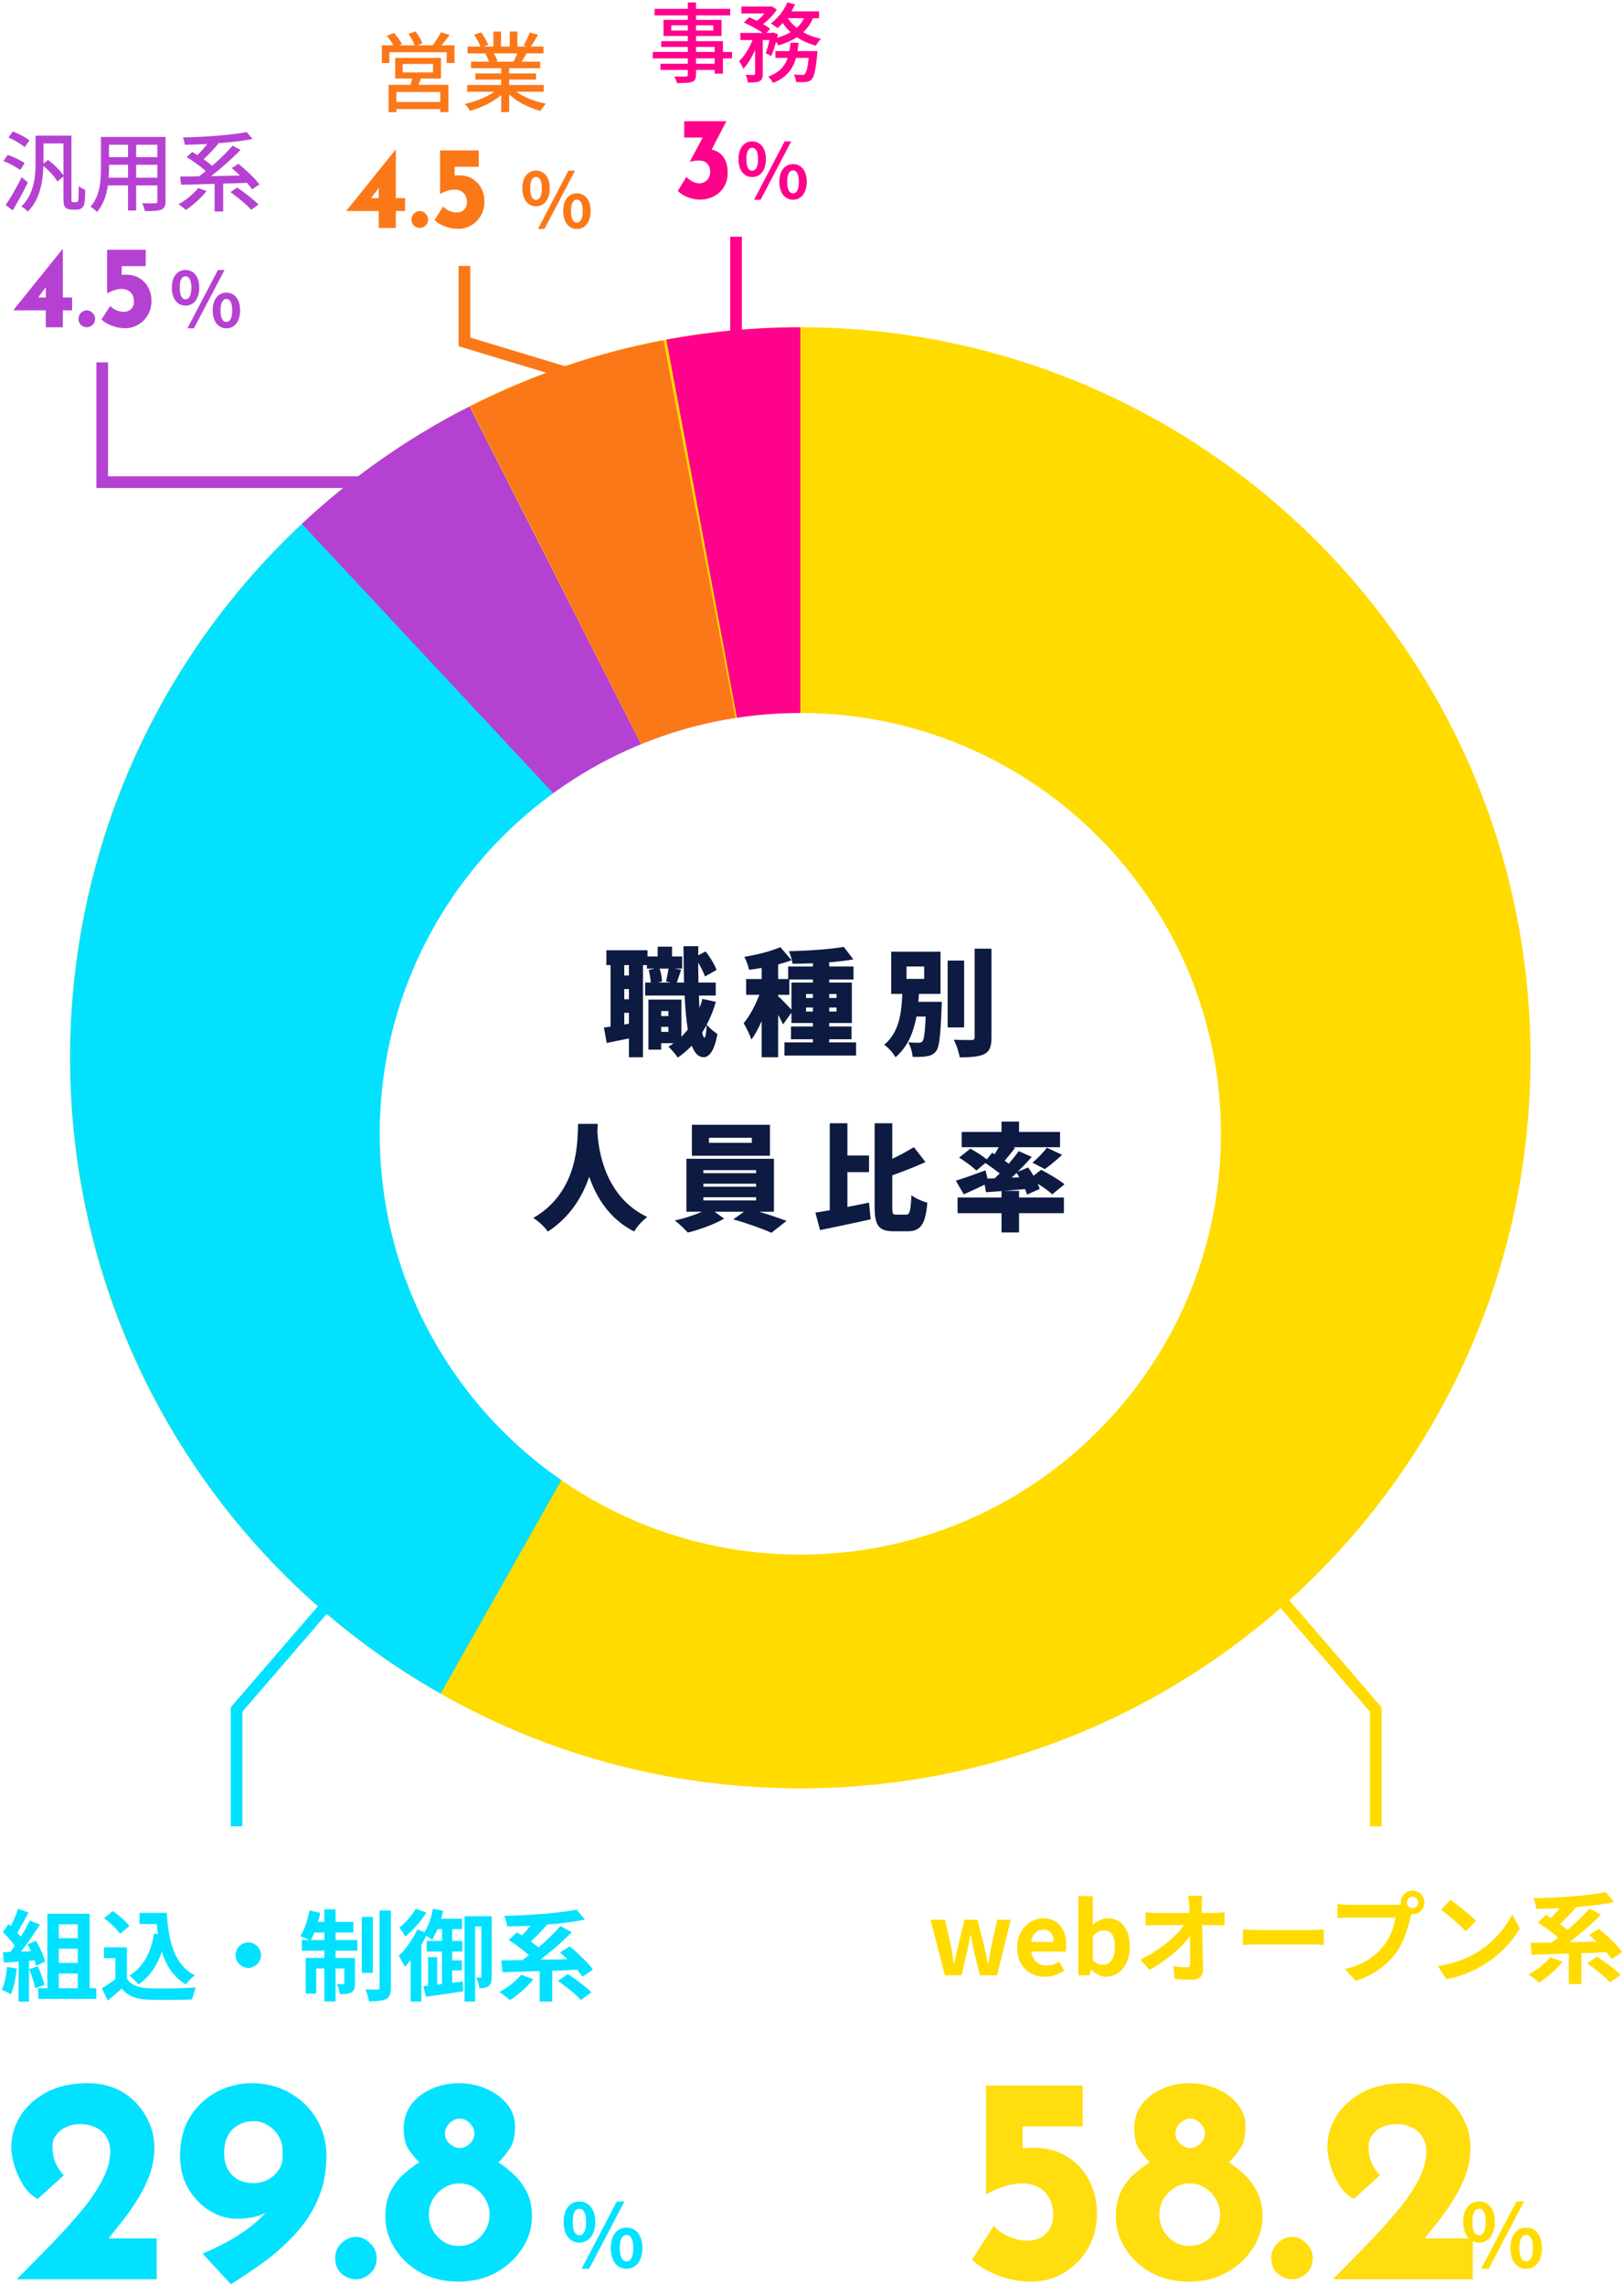 <svg width="278" height="391" viewBox="0 0 278 391" fill="none" xmlns="http://www.w3.org/2000/svg">
<path d="M262 181C262 250.036 206.036 306 137 306C67.964 306 12 250.036 12 181C12 111.964 67.964 56 137 56C206.036 56 262 111.964 262 181Z" fill="#FFDB00"/>
<path d="M51.879 89.461C37.49 102.841 26.459 119.424 19.678 137.865C12.898 156.306 10.561 176.086 12.855 195.599C15.15 215.113 22.013 233.81 32.886 250.175C43.759 266.54 58.337 280.112 75.437 289.789L137 181L51.879 89.461Z" fill="#03E1FF"/>
<path d="M78.942 70.301C69.033 75.498 59.866 82.003 51.688 89.64L137 181L78.942 70.301Z" fill="#B541D2"/>
<path d="M80.391 69.553C69.939 74.862 60.286 81.615 51.715 89.614L137 181L80.391 69.553Z" fill="#B541D2"/>
<path d="M113.578 58.214C102.062 60.41 90.912 64.216 80.457 69.519L136.999 181L113.578 58.214Z" fill="#FB7819"/>
<path d="M137 56C129.307 56 121.631 56.71 114.068 58.121L137 181V56Z" fill="#FF028B"/>
<path fill-rule="evenodd" clip-rule="evenodd" d="M41.5 292.872L72.757 256.653L71.243 255.347L39.5 292.128V312.5H41.5V292.872Z" fill="#02E1FF"/>
<path fill-rule="evenodd" clip-rule="evenodd" d="M234.5 292.872L203.243 256.653L204.757 255.347L236.5 292.128V312.5H234.5V292.872Z" fill="#FFDB00"/>
<path fill-rule="evenodd" clip-rule="evenodd" d="M18.5 81.5L18.5 62L16.5 62L16.5 83.5L73.5 83.5L73.5 81.5L18.5 81.5Z" fill="#B541D2"/>
<g filter="url(#filter0_d_649_78147)">
<path d="M209 186C209 225.765 176.765 258 137 258C97.236 258 65 225.765 65 186C65 146.235 97.236 114 137 114C176.765 114 209 146.235 209 186Z" fill="white"/>
</g>
<path d="M120.581 177.54C120.441 177.54 120.321 177.22 120.201 176.66C120.461 176.24 120.721 175.82 120.961 175.38C120.901 176.76 120.781 177.54 120.581 177.54ZM113.181 176.56V175.7H114.421V176.56H113.181ZM114.421 173V173.86H113.181V173H114.421ZM114.441 165.74C114.341 166.42 114.161 167.3 114.021 167.94L114.861 168.12H112.601L113.321 167.94C113.301 167.34 113.161 166.46 112.921 165.74H114.441ZM107.661 166.92H106.861V165.14H107.661V166.92ZM106.861 175.3V173.3H107.661V175.16L106.861 175.3ZM107.661 170.98H106.861V169.24H107.661V170.98ZM120.241 170.92C120.101 171.46 119.941 171.96 119.741 172.46C119.701 171.8 119.661 171.1 119.641 170.34H122.521V168.12H119.561C119.541 167.04 119.521 165.9 119.521 164.72C120.021 165.54 120.461 166.44 120.681 167.08L122.661 165.96C122.321 165.06 121.561 163.76 120.781 162.8L119.521 163.46L119.541 161.9H117.001C117.021 164.14 117.041 166.22 117.101 168.12H115.861C116.061 167.52 116.321 166.74 116.601 165.94L115.481 165.74H116.781V163.66H115.041V161.98H112.581V163.66H110.841V162.6H103.801V165.14H104.521V175.66C104.101 175.72 103.721 175.78 103.381 175.82L103.861 178.46C105.021 178.22 106.341 177.96 107.661 177.68V180.9H110.061V165.14H110.741V165.74H112.041L111.041 165.98C111.221 166.64 111.361 167.48 111.401 168.12H110.441V170.34H117.201C117.301 172.62 117.481 174.58 117.741 176.16C117.401 176.6 117.021 177 116.641 177.4V171.04H111.001V179.6H113.181V178.5H115.321C115.041 178.7 114.741 178.9 114.421 179.08C114.901 179.52 115.721 180.48 116.021 180.96C116.881 180.38 117.681 179.7 118.421 178.92C118.901 180.2 119.561 180.88 120.441 180.9C121.141 180.9 122.241 180.26 122.801 176.92C122.401 176.66 121.401 175.9 120.981 175.32C121.621 174.12 122.141 172.82 122.541 171.42L120.241 170.92Z" fill="#0D1A41"/>
<path d="M137.981 173.08V172.4H139.161V173.08H137.981ZM133.201 170.22H135.121V167.6H139.161V168.12H135.481V172.76C134.921 172.16 133.681 170.84 133.201 170.46V170.22ZM139.161 170.76H137.981V170.08H139.161V170.76ZM143.201 170.08V170.76H141.941V170.08H143.201ZM143.201 173.08H141.941V172.4H143.201V173.08ZM141.941 178.36V177.82H145.761V175.64H141.941V175.04H145.821V168.12H141.941V167.6H146.101V165.38H141.941V164.66C143.401 164.54 144.821 164.38 146.081 164.16L144.441 162.02C142.041 162.44 138.321 162.68 135.041 162.76C135.301 163.32 135.601 164.28 135.661 164.9C136.781 164.9 137.961 164.88 139.161 164.82V165.38H134.921V167.52H133.201V165.02C134.001 164.8 134.781 164.58 135.501 164.3L133.581 162.06C132.001 162.76 129.621 163.36 127.421 163.72C127.741 164.32 128.101 165.3 128.221 165.94C128.921 165.86 129.641 165.74 130.381 165.62V167.52H127.721V170.22H130.001C129.321 171.96 128.341 173.86 127.301 175.08C127.741 175.82 128.361 177.04 128.621 177.88C129.261 177.04 129.841 175.94 130.381 174.72V180.9H133.201V173.64C133.541 174.24 133.841 174.84 134.041 175.28L135.481 173.28V175.04H139.161V175.64H135.401V177.82H139.161V178.36H134.281V180.62H146.541V178.36H141.941Z" fill="#0D1A41"/>
<path d="M155.181 165.38H158.201V167.5H155.181V165.38ZM157.201 171.42C157.241 170.96 157.281 170.52 157.301 170.06H161.001V162.84H152.561V170.06H154.461C154.321 173.24 153.981 176.6 151.361 178.76C152.061 179.24 152.881 180.18 153.301 180.9C155.421 179.08 156.381 176.6 156.881 173.94H158.461C158.341 176.68 158.181 177.84 157.921 178.16C157.741 178.38 157.541 178.42 157.261 178.42C156.901 178.42 156.201 178.42 155.461 178.34C155.881 179.02 156.181 180.08 156.221 180.84C157.161 180.86 158.061 180.84 158.621 180.74C159.281 180.64 159.781 180.44 160.241 179.86C160.801 179.16 161.001 177.18 161.181 172.44C161.201 172.12 161.221 171.42 161.221 171.42H157.201ZM165.041 164.36H162.221V175.8H165.041V164.36ZM166.841 162.32V177.46C166.841 177.84 166.681 177.96 166.301 177.96C165.861 177.96 164.541 177.96 163.281 177.9C163.701 178.72 164.161 180.08 164.281 180.92C166.121 180.92 167.561 180.82 168.501 180.36C169.421 179.88 169.721 179.1 169.721 177.48V162.32H166.841Z" fill="#0D1A41"/>
<path d="M98.961 192.3C98.821 194.92 99.261 203.78 91.301 208.4C92.321 209.08 93.261 209.98 93.781 210.74C97.641 208.22 99.721 204.7 100.861 201.34C102.061 204.84 104.301 208.56 108.561 210.72C109.001 209.92 109.861 208.94 110.801 208.24C103.381 204.72 102.421 196.5 102.261 193.62C102.281 193.12 102.301 192.68 102.321 192.3H98.961Z" fill="#0D1A41"/>
<path d="M128.701 195.54H121.361V194.68H128.701V195.54ZM131.801 192.46H118.441V197.76H131.801V192.46ZM120.401 204.86H129.441V205.4H120.401V204.86ZM120.401 202.54H129.441V203.06H120.401V202.54ZM120.401 200.22H129.441V200.74H120.401V200.22ZM132.481 207.34V198.28H117.501V207.34H120.161C118.821 207.92 117.061 208.52 115.521 208.82C116.221 209.38 117.201 210.3 117.741 210.9C119.761 210.42 122.361 209.44 123.961 208.52L122.321 207.34H127.361L125.521 208.64C127.681 209.24 130.461 210.22 132.061 210.94L134.641 208.9C133.381 208.44 131.641 207.84 129.981 207.34H132.481Z" fill="#0D1A41"/>
<path d="M145.061 200.56H148.761V197.72H145.061V192.2H142.041V207.08C141.141 207.24 140.301 207.38 139.581 207.48L140.381 210.48C142.861 209.96 146.081 209.3 149.041 208.64L148.761 205.78C147.541 206.02 146.281 206.28 145.061 206.52V200.56ZM153.461 207.84C152.801 207.84 152.741 207.7 152.741 206.52V201.1C154.601 200.44 156.641 199.66 158.421 198.84L156.441 196.28C155.401 196.92 154.101 197.64 152.741 198.28V192.2H149.721V206.5C149.721 209.72 150.441 210.68 152.981 210.68H155.401C157.701 210.68 158.461 209.28 158.741 205.78C157.921 205.58 156.701 205.04 156.021 204.52C155.881 207.16 155.761 207.84 155.101 207.84H153.461Z" fill="#0D1A41"/>
<path d="M173.181 201.5C173.461 201.24 173.741 200.96 174.021 200.7C174.181 200.92 174.341 201.18 174.481 201.44L173.181 201.5ZM174.441 203.76H171.881C173.041 203.66 174.261 203.56 175.481 203.46C175.621 203.8 175.721 204.12 175.801 204.4L177.981 203.44C177.901 203.16 177.781 202.86 177.641 202.54C178.621 203.16 179.581 203.84 180.121 204.36L182.221 202.64C181.301 201.88 179.501 200.82 178.221 200.16L176.921 201.18C176.641 200.68 176.301 200.2 176.001 199.76L174.221 200.5C175.061 199.66 175.881 198.8 176.621 197.96L174.381 196.96C173.921 197.62 173.321 198.38 172.681 199.12C172.461 198.96 172.241 198.78 171.981 198.62C172.541 197.96 173.161 197.18 173.761 196.42L173.421 196.3H181.461V193.68H174.441V191.92H171.441V193.68H164.621V196.3H170.961C170.741 196.7 170.521 197.1 170.261 197.5L169.841 197.24L168.921 198.38C168.181 197.78 167.001 197.02 166.101 196.54L164.181 198.08C165.201 198.7 166.521 199.66 167.121 200.3L168.681 199C169.461 199.52 170.401 200.2 171.141 200.78C170.841 201.08 170.561 201.36 170.281 201.62L169.041 201.66L168.701 200.26C166.841 200.94 164.901 201.64 163.621 202.02L164.981 204.36C166.061 203.88 167.341 203.3 168.561 202.7L168.781 204L171.441 203.8V204.9H163.921V207.58H171.441V210.88H174.441V207.58H182.121V204.9H174.441V203.76ZM178.861 200.04C179.701 199.44 180.801 198.54 181.821 197.6L179.201 196.38C178.601 197.2 177.561 198.26 176.741 198.94L178.861 200.04Z" fill="#0D1A41"/>
<path d="M161.75 338H164.606L165.575 333.852C165.779 332.968 165.915 332.084 166.102 331.081H166.187C166.374 332.084 166.527 332.951 166.731 333.852L167.734 338H170.675L173.021 328.48H170.709L169.672 333.189C169.485 334.107 169.366 335.025 169.196 335.96H169.111C168.907 335.025 168.737 334.107 168.516 333.189L167.326 328.48H165.099L163.96 333.189C163.722 334.09 163.552 335.025 163.365 335.96H163.297C163.127 335.025 163.008 334.107 162.821 333.189L161.784 328.48H159.285L161.75 338Z" fill="#FFDB00"/>
<path d="M178.843 338.238C180.033 338.238 181.24 337.83 182.175 337.184L181.325 335.654C180.645 336.079 179.965 336.317 179.183 336.317C177.772 336.317 176.752 335.501 176.548 333.937H182.413C182.481 333.716 182.532 333.257 182.532 332.798C182.532 330.163 181.172 328.242 178.554 328.242C176.276 328.242 174.117 330.163 174.117 333.257C174.117 336.385 176.191 338.238 178.843 338.238ZM176.514 332.288C176.701 330.894 177.585 330.18 178.588 330.18C179.812 330.18 180.39 330.996 180.39 332.288H176.514Z" fill="#FFDB00"/>
<path d="M189.367 338.238C191.458 338.238 193.413 336.351 193.413 333.07C193.413 330.163 192.002 328.242 189.656 328.242C188.721 328.242 187.769 328.701 187.021 329.381L187.072 327.851V324.434H184.59V338H186.545L186.766 336.997H186.817C187.599 337.796 188.517 338.238 189.367 338.238ZM188.806 336.181C188.296 336.181 187.667 335.994 187.072 335.467V331.285C187.735 330.622 188.313 330.299 188.959 330.299C190.268 330.299 190.846 331.302 190.846 333.121C190.846 335.195 189.962 336.181 188.806 336.181Z" fill="#FFDB00"/>
<path d="M205.73 327.324L205.713 326.1C205.713 325.573 205.747 324.91 205.815 324.383H203.401C203.486 324.978 203.537 325.607 203.571 326.1C203.588 326.474 203.605 326.882 203.622 327.324H197.995C197.417 327.324 196.601 327.273 196.108 327.205V329.466C196.703 329.432 197.434 329.398 198.046 329.398H202.687C201.31 331.336 198.505 333.733 195.207 335.297L196.771 337.065C199.457 335.637 202.211 333.274 203.707 331.319C203.741 333.07 203.741 334.77 203.741 335.909C203.741 336.402 203.571 336.623 203.146 336.623C202.568 336.623 201.65 336.555 200.885 336.419L201.072 338.629C202.041 338.697 202.993 338.731 204.03 338.731C205.322 338.731 205.951 338.102 205.934 337.014C205.9 334.719 205.832 331.88 205.781 329.398H207.974C208.433 329.398 209.079 329.432 209.623 329.449V327.188C209.215 327.256 208.416 327.324 207.855 327.324H205.73Z" fill="#FFDB00"/>
<path d="M212.751 332.798C213.38 332.747 214.519 332.713 215.488 332.713H224.617C225.331 332.713 226.198 332.781 226.606 332.798V330.129C226.164 330.163 225.399 330.231 224.617 330.231H215.488C214.604 330.231 213.363 330.18 212.751 330.129V332.798Z" fill="#FFDB00"/>
<path d="M241.812 326.508C241.268 326.508 240.826 326.066 240.826 325.539C240.826 324.995 241.268 324.553 241.812 324.553C242.339 324.553 242.781 324.995 242.781 325.539C242.781 326.066 242.339 326.508 241.812 326.508ZM230.966 325.93C230.405 325.93 229.436 325.862 228.943 325.794V328.191C229.385 328.157 230.184 328.123 230.966 328.123H238.888C238.65 329.585 238.004 331.506 236.882 332.917C235.505 334.651 233.601 336.113 230.218 336.912L232.071 338.935C235.114 337.966 237.375 336.283 238.905 334.243C240.333 332.356 241.064 329.721 241.455 328.055L241.591 327.545C241.659 327.562 241.744 327.562 241.812 327.562C242.917 327.562 243.835 326.644 243.835 325.539C243.835 324.417 242.917 323.499 241.812 323.499C240.69 323.499 239.772 324.417 239.772 325.539C239.772 325.658 239.789 325.76 239.806 325.862C239.432 325.913 239.075 325.93 238.837 325.93H230.966Z" fill="#FFDB00"/>
<path d="M248.272 325.08L246.674 326.78C247.915 327.647 250.04 329.5 250.924 330.452L252.658 328.667C251.672 327.647 249.462 325.879 248.272 325.08ZM246.147 336.402L247.575 338.646C249.972 338.238 252.165 337.286 253.882 336.249C256.619 334.6 258.88 332.254 260.172 329.959L258.846 327.562C257.775 329.857 255.548 332.458 252.658 334.175C251.009 335.161 248.799 336.028 246.147 336.402Z" fill="#FFDB00"/>
<path d="M265.391 334.889C264.507 335.977 263.028 337.133 261.651 337.847C262.161 338.17 263.045 338.85 263.47 339.241C264.796 338.391 266.428 336.997 267.482 335.654L265.391 334.889ZM277.682 334.005C276.849 332.849 275.081 331.166 273.704 330.027L272.038 331.081C272.429 331.421 272.854 331.812 273.279 332.22C271.715 332.271 270.151 332.305 268.655 332.322C270.491 330.928 272.463 329.245 274.044 327.613L272.106 326.559C271.103 327.715 269.743 329.024 268.349 330.214C267.975 329.891 267.516 329.551 267.04 329.211C267.941 328.395 268.944 327.358 269.794 326.355L269.743 326.321C272.106 326.134 274.401 325.862 276.305 325.454L274.877 323.754C271.851 324.366 266.887 324.723 262.501 324.808C262.705 325.284 262.943 326.1 262.994 326.627C264.269 326.61 265.629 326.576 266.989 326.508C266.53 327.086 266.003 327.664 265.493 328.174C265.204 327.987 264.915 327.817 264.643 327.664L263.249 328.956C264.405 329.67 265.782 330.69 266.717 331.54C266.326 331.846 265.935 332.135 265.561 332.39C264.252 332.407 263.045 332.424 262.008 332.441L262.178 334.464C263.946 334.413 266.173 334.362 268.553 334.277V339.479H270.712V334.209C272.123 334.158 273.551 334.09 274.979 334.039C275.336 334.464 275.659 334.872 275.88 335.229L277.682 334.005ZM271.698 335.943C273.058 336.895 274.809 338.289 275.591 339.207L277.41 337.915C276.526 336.98 274.724 335.654 273.381 334.787L271.698 335.943Z" fill="#FFDB00"/>
<path d="M5.041 24.05C4.426 23.51 3.181 22.865 2.191 22.505L1.441 23.525C2.431 23.945 3.631 24.65 4.216 25.19L5.041 24.05ZM4.216 27.92C3.586 27.44 2.311 26.84 1.321 26.51L0.586 27.56C1.606 27.935 2.836 28.61 3.451 29.09L4.216 27.92ZM3.706 30.32C2.866 32.03 1.756 33.95 0.976 35.09L2.176 35.99C3.031 34.58 4.006 32.795 4.771 31.22L3.706 30.32ZM7.441 27.995V27.755V24.545H10.861V30.02C10.336 29.195 9.226 28.115 8.221 27.365L7.441 27.995ZM12.556 34.595C12.451 34.595 12.361 34.58 12.301 34.52C12.241 34.46 12.226 34.205 12.226 33.785V23.21H6.091V27.74C6.091 30.095 5.881 33.2 3.661 35.33C3.991 35.495 4.531 35.945 4.756 36.2C6.901 34.1 7.366 30.86 7.426 28.385C8.401 29.195 9.391 30.275 9.826 31.055L10.861 30.2V33.74C10.861 35 10.981 35.285 11.236 35.54C11.506 35.765 11.881 35.87 12.211 35.87H13.081C13.411 35.87 13.741 35.81 13.951 35.63C14.206 35.465 14.371 35.21 14.461 34.76C14.536 34.355 14.581 33.305 14.596 32.465C14.221 32.345 13.756 32.105 13.486 31.82C13.471 32.825 13.456 33.605 13.426 33.965C13.396 34.295 13.351 34.46 13.276 34.52C13.216 34.58 13.081 34.595 12.991 34.595H12.556Z" fill="#B541D2"/>
<path d="M23.311 30.41V28.19H26.941V30.41H23.311ZM18.601 30.41C18.646 29.855 18.661 29.3 18.661 28.79V28.19H21.916V30.41H18.601ZM21.916 24.77V26.885H18.661V24.77H21.916ZM26.941 26.885H23.311V24.77H26.941V26.885ZM28.336 23.435H17.281V28.775C17.281 30.89 17.131 33.545 15.496 35.36C15.811 35.525 16.381 36.005 16.591 36.275C17.686 35.06 18.226 33.38 18.466 31.73H21.916V36.02H23.311V31.73H26.941V34.415C26.941 34.7 26.836 34.79 26.566 34.79C26.281 34.79 25.291 34.805 24.331 34.76C24.511 35.12 24.736 35.735 24.796 36.11C26.176 36.125 27.046 36.095 27.601 35.87C28.141 35.66 28.336 35.24 28.336 34.43V23.435Z" fill="#B541D2"/>
<path d="M33.931 32.165C33.121 33.2 31.801 34.28 30.556 34.955C30.931 35.18 31.531 35.645 31.831 35.93C33.001 35.135 34.426 33.875 35.371 32.69L33.931 32.165ZM44.416 31.565C43.666 30.545 42.091 29.06 40.816 28.025L39.676 28.76C40.126 29.15 40.606 29.585 41.086 30.035C39.406 30.08 37.726 30.11 36.136 30.14C37.831 28.82 39.721 27.155 41.176 25.655L39.826 24.92C38.896 26 37.621 27.245 36.316 28.37C35.911 28.01 35.401 27.62 34.861 27.245C35.671 26.495 36.616 25.505 37.381 24.575L37.261 24.515C39.451 24.35 41.536 24.11 43.216 23.78L42.226 22.595C39.616 23.12 35.131 23.435 31.306 23.525C31.441 23.855 31.606 24.41 31.636 24.77C32.866 24.755 34.171 24.71 35.491 24.635C34.981 25.28 34.366 25.97 33.796 26.54C33.496 26.345 33.196 26.165 32.911 26L31.951 26.885C33.061 27.545 34.381 28.505 35.221 29.285C34.816 29.6 34.426 29.9 34.051 30.17C32.851 30.185 31.756 30.2 30.841 30.2L30.991 31.61C32.566 31.58 34.576 31.535 36.736 31.46V36.185H38.206V31.415C39.541 31.385 40.921 31.34 42.271 31.28C42.631 31.685 42.931 32.06 43.156 32.39L44.416 31.565ZM39.451 32.87C40.711 33.77 42.271 35.06 43.006 35.9L44.251 35C43.441 34.16 41.836 32.93 40.606 32.09L39.451 32.87Z" fill="#B541D2"/>
<path d="M1.208 336.546C1.072 337.974 0.8 339.487 0.307 340.49C0.749 340.643 1.497 341 1.854 341.221C2.347 340.133 2.704 338.433 2.874 336.835L1.208 336.546ZM5.934 335.441C6.036 335.781 6.121 336.087 6.172 336.359L7.702 335.645C7.498 334.676 6.818 333.197 6.138 332.058L4.71 332.687C4.914 333.044 5.118 333.452 5.305 333.86L3.588 333.928C4.693 332.551 5.883 330.817 6.835 329.321L5.118 328.607C4.71 329.457 4.166 330.443 3.554 331.395C3.384 331.174 3.18 330.919 2.959 330.681C3.571 329.729 4.268 328.42 4.88 327.247L3.095 326.618C2.806 327.502 2.33 328.641 1.854 329.576C1.718 329.457 1.582 329.338 1.446 329.219L0.494 330.613C1.208 331.293 2.041 332.211 2.534 332.942C2.279 333.316 2.007 333.673 1.752 333.996L0.494 334.047L0.664 335.815L3.18 335.645V342.496H4.965V335.509L5.934 335.441ZM4.999 336.92C5.424 337.957 5.866 339.334 6.002 340.201L7.6 339.64C7.396 338.773 6.954 337.447 6.495 336.444L4.999 336.92ZM10.065 337.685H13.312V340.201H10.065V337.685ZM13.312 329.27V331.633H10.065V329.27H13.312ZM13.312 335.866H10.065V333.435H13.312V335.866ZM15.352 340.201V327.451H8.11V340.201H6.546V342.02H16.491V340.201H15.352Z" fill="#02E1FF"/>
<path d="M26.368 330.834C25.841 334.081 24.532 336.614 22.152 338.025C22.628 338.382 23.41 339.164 23.716 339.555C25.569 338.263 26.861 336.393 27.711 333.962C28.459 336.342 29.7 338.297 31.791 339.538C32.165 339.045 32.896 338.331 33.372 337.991C29.836 336.223 28.816 332.126 28.561 327.315H23.886V329.219H26.844C26.895 329.797 26.963 330.375 27.031 330.936L26.368 330.834ZM22.152 329.559C21.574 328.76 20.333 327.706 19.313 326.992L17.817 328.216C18.82 328.964 20.027 330.086 20.554 330.902L22.152 329.559ZM21.727 333.197H17.8V335.05H19.755V338.637C19.007 339.215 18.157 339.776 17.443 340.201L18.429 342.309C19.347 341.595 20.095 340.932 20.843 340.269C21.948 341.595 23.342 342.071 25.433 342.156C27.456 342.241 30.873 342.207 32.913 342.105C33.015 341.527 33.321 340.541 33.542 340.065C31.281 340.235 27.456 340.286 25.467 340.201C23.699 340.133 22.424 339.674 21.727 338.535V333.197Z" fill="#02E1FF"/>
<path d="M40.325 334.54C40.325 335.73 41.311 336.716 42.501 336.716C43.691 336.716 44.677 335.73 44.677 334.54C44.677 333.35 43.691 332.364 42.501 332.364C41.311 332.364 40.325 333.35 40.325 334.54Z" fill="#02E1FF"/>
<path d="M53.228 331.956C53.415 331.582 53.619 331.157 53.806 330.681H55.523V331.956H53.228ZM57.444 330.681H60.487V328.845H57.444V326.703H55.523V328.845H54.435C54.588 328.335 54.724 327.825 54.826 327.298L52.973 326.907C52.667 328.522 52.106 330.239 51.409 331.31C51.8 331.446 52.497 331.735 52.939 331.956H51.664V333.775H55.523V335.016H52.327V341.119H54.129V336.818H55.523V342.462H57.444V336.818H58.94V339.3C58.94 339.47 58.889 339.504 58.736 339.504C58.566 339.521 58.158 339.521 57.682 339.487C57.903 339.98 58.124 340.694 58.175 341.204C59.025 341.221 59.671 341.187 60.147 340.898C60.64 340.609 60.759 340.133 60.759 339.351V335.016H57.444V333.775H61.167V331.956H57.444V330.681ZM63.819 327.995H61.932V337.566H63.819V327.995ZM64.975 326.89V340.065C64.975 340.354 64.873 340.422 64.601 340.439C64.312 340.439 63.428 340.439 62.561 340.405C62.816 341 63.088 341.884 63.156 342.445C64.465 342.445 65.451 342.377 66.08 342.054C66.692 341.714 66.913 341.17 66.913 340.082V326.89H64.975Z" fill="#02E1FF"/>
<path d="M71.163 326.601C70.602 327.655 69.412 328.998 68.358 329.831C68.681 330.188 69.14 330.953 69.361 331.378C70.653 330.341 72.064 328.743 72.982 327.264L71.163 326.601ZM77.402 339.283V337.141H79.068V335.441H77.402V333.928H79.136V332.109H77.402V330.086H79.085V328.301H75.515C75.651 327.859 75.753 327.4 75.855 326.941L74.104 326.601C73.849 328.063 73.339 329.542 72.676 330.596L71.435 330.154C70.67 331.82 69.429 333.554 68.239 334.693C68.562 335.101 69.123 336.104 69.31 336.529C69.633 336.189 69.973 335.815 70.296 335.407V342.479H72.132V332.755C72.438 332.262 72.71 331.752 72.965 331.242C73.339 331.463 73.747 331.718 73.968 331.871C74.291 331.378 74.614 330.766 74.886 330.086H75.668V332.109H73.05V333.928H75.668V339.487L74.835 339.589V334.88H73.288V339.759L72.489 339.844L72.897 341.663C74.682 341.408 77.062 341.085 79.272 340.728L79.221 339.045L77.402 339.283ZM84.168 327.876H79.527V342.479H81.329V329.644H82.4V338.161C82.4 338.314 82.366 338.365 82.247 338.365H81.516C81.754 338.841 82.009 339.691 82.043 340.201C82.757 340.201 83.233 340.15 83.658 339.844C84.083 339.487 84.168 338.926 84.168 338.212V327.876Z" fill="#02E1FF"/>
<path d="M89.217 337.889C88.333 338.977 86.854 340.133 85.477 340.847C85.987 341.17 86.871 341.85 87.296 342.241C88.622 341.391 90.254 339.997 91.308 338.654L89.217 337.889ZM101.508 337.005C100.675 335.849 98.907 334.166 97.53 333.027L95.864 334.081C96.255 334.421 96.68 334.812 97.105 335.22C95.541 335.271 93.977 335.305 92.481 335.322C94.317 333.928 96.289 332.245 97.87 330.613L95.932 329.559C94.929 330.715 93.569 332.024 92.175 333.214C91.801 332.891 91.342 332.551 90.866 332.211C91.767 331.395 92.77 330.358 93.62 329.355L93.569 329.321C95.932 329.134 98.227 328.862 100.131 328.454L98.703 326.754C95.677 327.366 90.713 327.723 86.327 327.808C86.531 328.284 86.769 329.1 86.82 329.627C88.095 329.61 89.455 329.576 90.815 329.508C90.356 330.086 89.829 330.664 89.319 331.174C89.03 330.987 88.741 330.817 88.469 330.664L87.075 331.956C88.231 332.67 89.608 333.69 90.543 334.54C90.152 334.846 89.761 335.135 89.387 335.39C88.078 335.407 86.871 335.424 85.834 335.441L86.004 337.464C87.772 337.413 89.999 337.362 92.379 337.277V342.479H94.538V337.209C95.949 337.158 97.377 337.09 98.805 337.039C99.162 337.464 99.485 337.872 99.706 338.229L101.508 337.005ZM95.524 338.943C96.884 339.895 98.635 341.289 99.417 342.207L101.236 340.915C100.352 339.98 98.55 338.654 97.207 337.787L95.524 338.943Z" fill="#02E1FF"/>
<path d="M2.876 390C4.942 387.9 6.926 385.883 8.826 383.95C10.726 381.983 12.426 380.1 13.926 378.3C15.459 376.467 16.659 374.7 17.526 373C18.426 371.3 18.876 369.65 18.876 368.05C18.876 367.35 18.742 366.717 18.476 366.15C18.242 365.583 17.892 365.1 17.426 364.7C16.992 364.3 16.459 364 15.826 363.8C15.226 363.567 14.542 363.45 13.776 363.45C13.009 363.45 12.326 363.567 11.726 363.8C11.126 364 10.626 364.283 10.226 364.65C9.826 365.017 9.509 365.417 9.276 365.85C9.076 366.283 8.976 366.733 8.976 367.2C8.976 368.267 9.142 369.217 9.476 370.05C9.842 370.85 10.326 371.567 10.926 372.2L6.476 376.25C5.509 375.783 4.676 375 3.976 373.9C3.309 372.8 2.792 371.65 2.426 370.45C2.092 369.217 1.926 368.2 1.926 367.4C1.926 365.567 2.426 363.817 3.426 362.15C4.459 360.483 5.942 359.117 7.876 358.05C9.842 356.983 12.226 356.45 15.026 356.45C17.326 356.45 19.326 356.967 21.026 358C22.726 359.033 24.042 360.4 24.976 362.1C25.942 363.767 26.426 365.55 26.426 367.45C26.426 368.95 26.192 370.4 25.726 371.8C25.259 373.2 24.609 374.583 23.776 375.95C22.976 377.283 22.059 378.617 21.026 379.95C19.992 381.25 18.926 382.583 17.826 383.95L14.526 383H26.826V390H2.876Z" fill="#02E1FF"/>
<path d="M40.576 379.65C38.976 379.65 37.426 379.2 35.926 378.3C34.459 377.4 33.243 376.15 32.276 374.55C31.309 372.917 30.826 371.05 30.826 368.95C30.826 366.283 31.41 364.017 32.576 362.15C33.776 360.283 35.309 358.867 37.176 357.9C39.043 356.933 41.01 356.45 43.076 356.45C45.51 356.45 47.676 357 49.576 358.1C51.51 359.167 53.043 360.65 54.176 362.55C55.309 364.417 55.876 366.533 55.876 368.9C55.876 371.633 55.393 374.1 54.426 376.3C53.493 378.467 52.226 380.417 50.626 382.15C49.059 383.883 47.309 385.467 45.376 386.9C43.443 388.3 41.493 389.617 39.526 390.85L34.676 385.6C37.343 384.5 39.693 383.25 41.726 381.85C43.76 380.417 45.343 378.933 46.476 377.4C47.609 375.833 48.176 374.3 48.176 372.8L49.976 373C49.076 375.1 47.926 376.733 46.526 377.9C45.126 379.067 43.143 379.65 40.576 379.65ZM43.376 373.55C44.776 373.55 45.959 373.1 46.926 372.2C47.893 371.3 48.376 370.283 48.376 369.15V368C48.376 367.133 48.16 366.317 47.726 365.55C47.293 364.783 46.693 364.167 45.926 363.7C45.193 363.2 44.343 362.95 43.376 362.95C42.443 362.95 41.593 363.167 40.826 363.6C40.059 364 39.459 364.6 39.026 365.4C38.593 366.2 38.376 367.183 38.376 368.35C38.376 369.483 38.593 370.45 39.026 371.25C39.493 372.017 40.093 372.6 40.826 373C41.593 373.367 42.443 373.55 43.376 373.55Z" fill="#02E1FF"/>
<path d="M57.371 386.4C57.371 385.367 57.738 384.5 58.471 383.8C59.238 383.1 60.071 382.75 60.971 382.75C61.804 382.75 62.588 383.1 63.321 383.8C64.088 384.5 64.471 385.367 64.471 386.4C64.471 387.5 64.088 388.383 63.321 389.05C62.588 389.683 61.804 390 60.971 390C60.071 390 59.238 389.683 58.471 389.05C57.738 388.383 57.371 387.5 57.371 386.4Z" fill="#02E1FF"/>
<path d="M65.965 379.25C65.965 377.517 66.281 376.05 66.915 374.85C67.548 373.65 68.315 372.667 69.215 371.9C70.148 371.1 70.998 370.467 71.765 370C71.031 369.233 70.398 368.45 69.865 367.65C69.365 366.817 69.115 365.65 69.115 364.15C69.115 362.65 69.531 361.317 70.365 360.15C71.231 358.983 72.382 358.083 73.815 357.45C75.248 356.783 76.832 356.45 78.565 356.45C80.298 356.45 81.882 356.783 83.315 357.45C84.781 358.083 85.948 358.95 86.815 360.05C87.715 361.15 88.165 362.4 88.165 363.8C88.165 365.467 87.882 366.717 87.315 367.55C86.781 368.383 86.115 369.2 85.315 370C86.115 370.5 86.948 371.15 87.815 371.95C88.715 372.75 89.481 373.75 90.115 374.95C90.748 376.117 91.065 377.55 91.065 379.25C91.065 381.183 90.515 383 89.415 384.7C88.315 386.4 86.815 387.783 84.915 388.85C83.048 389.883 80.898 390.4 78.465 390.4C76.031 390.4 73.865 389.883 71.965 388.85C70.098 387.783 68.632 386.4 67.565 384.7C66.498 383 65.965 381.183 65.965 379.25ZM73.415 378.95C73.415 379.917 73.648 380.817 74.115 381.65C74.582 382.45 75.198 383.1 75.965 383.6C76.731 384.067 77.582 384.3 78.515 384.3C79.481 384.3 80.365 384.067 81.165 383.6C81.965 383.1 82.598 382.45 83.065 381.65C83.565 380.817 83.815 379.917 83.815 378.95C83.815 377.983 83.582 377.117 83.115 376.35C82.681 375.55 82.082 374.9 81.315 374.4C80.582 373.9 79.748 373.633 78.815 373.6C77.882 373.567 76.998 373.783 76.165 374.25C75.365 374.717 74.698 375.367 74.165 376.2C73.665 377 73.415 377.917 73.415 378.95ZM76.165 365.05C76.165 365.717 76.431 366.3 76.965 366.8C77.531 367.3 78.115 367.55 78.715 367.55C79.315 367.55 79.882 367.3 80.415 366.8C80.948 366.3 81.215 365.717 81.215 365.05C81.215 364.383 80.948 363.8 80.415 363.3C79.915 362.767 79.348 362.5 78.715 362.5C78.082 362.5 77.498 362.767 76.965 363.3C76.431 363.8 76.165 364.383 76.165 365.05Z" fill="#02E1FF"/>
<path d="M99.18 383.725C100.77 383.725 101.895 382.42 101.895 380.185C101.895 377.965 100.77 376.69 99.18 376.69C97.591 376.69 96.481 377.965 96.481 380.185C96.481 382.42 97.591 383.725 99.18 383.725ZM99.18 382.48C98.535 382.48 98.04 381.82 98.04 380.185C98.04 378.55 98.535 377.935 99.18 377.935C99.826 377.935 100.335 378.55 100.335 380.185C100.335 381.82 99.826 382.48 99.18 382.48ZM99.555 388.21H100.845L106.89 376.69H105.585L99.555 388.21ZM107.25 388.21C108.825 388.21 109.965 386.89 109.965 384.67C109.965 382.435 108.825 381.16 107.25 381.16C105.675 381.16 104.55 382.435 104.55 384.67C104.55 386.89 105.675 388.21 107.25 388.21ZM107.25 386.95C106.605 386.95 106.095 386.305 106.095 384.67C106.095 383.035 106.605 382.405 107.25 382.405C107.895 382.405 108.405 383.035 108.405 384.67C108.405 386.305 107.895 386.95 107.25 386.95Z" fill="#02E1FF"/>
<path d="M176.483 390.4C174.516 390.4 172.599 390.033 170.733 389.3C168.866 388.567 167.416 387.683 166.383 386.65L170.133 380.85C170.733 381.583 171.583 382.2 172.683 382.7C173.816 383.167 174.899 383.4 175.933 383.4C176.699 383.4 177.416 383.233 178.083 382.9C178.749 382.567 179.283 382.067 179.683 381.4C180.083 380.733 180.283 379.917 180.283 378.95C180.283 377.883 180.066 376.95 179.633 376.15C179.233 375.35 178.633 374.733 177.833 374.3C177.066 373.833 176.149 373.6 175.083 373.6C174.049 373.6 173.066 373.75 172.133 374.05C171.199 374.317 170.099 374.783 168.833 375.45H168.783V356.85H185.333V363.85H175.033V369.2L174.183 367.7C174.649 367.633 175.099 367.583 175.533 367.55C175.966 367.517 176.399 367.5 176.833 367.5C179.166 367.5 181.133 368.017 182.733 369.05C184.366 370.083 185.616 371.45 186.483 373.15C187.349 374.85 187.783 376.7 187.783 378.7C187.783 380.9 187.283 382.883 186.283 384.65C185.283 386.417 183.916 387.817 182.183 388.85C180.483 389.883 178.583 390.4 176.483 390.4Z" fill="#FFDD0E"/>
<path d="M191.012 379.25C191.012 377.517 191.328 376.05 191.962 374.85C192.595 373.65 193.362 372.667 194.262 371.9C195.195 371.1 196.045 370.467 196.812 370C196.078 369.233 195.445 368.45 194.912 367.65C194.412 366.817 194.162 365.65 194.162 364.15C194.162 362.65 194.578 361.317 195.412 360.15C196.278 358.983 197.428 358.083 198.862 357.45C200.295 356.783 201.878 356.45 203.612 356.45C205.345 356.45 206.928 356.783 208.362 357.45C209.828 358.083 210.995 358.95 211.862 360.05C212.762 361.15 213.212 362.4 213.212 363.8C213.212 365.467 212.928 366.717 212.362 367.55C211.828 368.383 211.162 369.2 210.362 370C211.162 370.5 211.995 371.15 212.862 371.95C213.762 372.75 214.528 373.75 215.162 374.95C215.795 376.117 216.112 377.55 216.112 379.25C216.112 381.183 215.562 383 214.462 384.7C213.362 386.4 211.862 387.783 209.962 388.85C208.095 389.883 205.945 390.4 203.512 390.4C201.078 390.4 198.912 389.883 197.012 388.85C195.145 387.783 193.678 386.4 192.612 384.7C191.545 383 191.012 381.183 191.012 379.25ZM198.462 378.95C198.462 379.917 198.695 380.817 199.162 381.65C199.628 382.45 200.245 383.1 201.012 383.6C201.778 384.067 202.628 384.3 203.562 384.3C204.528 384.3 205.412 384.067 206.212 383.6C207.012 383.1 207.645 382.45 208.112 381.65C208.612 380.817 208.862 379.917 208.862 378.95C208.862 377.983 208.628 377.117 208.162 376.35C207.728 375.55 207.128 374.9 206.362 374.4C205.628 373.9 204.795 373.633 203.862 373.6C202.928 373.567 202.045 373.783 201.212 374.25C200.412 374.717 199.745 375.367 199.212 376.2C198.712 377 198.462 377.917 198.462 378.95ZM201.212 365.05C201.212 365.717 201.478 366.3 202.012 366.8C202.578 367.3 203.162 367.55 203.762 367.55C204.362 367.55 204.928 367.3 205.462 366.8C205.995 366.3 206.262 365.717 206.262 365.05C206.262 364.383 205.995 363.8 205.462 363.3C204.962 362.767 204.395 362.5 203.762 362.5C203.128 362.5 202.545 362.767 202.012 363.3C201.478 363.8 201.212 364.383 201.212 365.05Z" fill="#FFDD0E"/>
<path d="M217.623 386.4C217.623 385.367 217.99 384.5 218.723 383.8C219.49 383.1 220.323 382.75 221.223 382.75C222.056 382.75 222.84 383.1 223.573 383.8C224.34 384.5 224.723 385.367 224.723 386.4C224.723 387.5 224.34 388.383 223.573 389.05C222.84 389.683 222.056 390 221.223 390C220.323 390 219.49 389.683 218.723 389.05C217.99 388.383 217.623 387.5 217.623 386.4Z" fill="#FFDD0E"/>
<path d="M228.167 390C230.233 387.9 232.217 385.883 234.117 383.95C236.017 381.983 237.717 380.1 239.217 378.3C240.75 376.467 241.95 374.7 242.817 373C243.717 371.3 244.167 369.65 244.167 368.05C244.167 367.35 244.033 366.717 243.767 366.15C243.533 365.583 243.183 365.1 242.717 364.7C242.283 364.3 241.75 364 241.117 363.8C240.517 363.567 239.833 363.45 239.067 363.45C238.3 363.45 237.617 363.567 237.017 363.8C236.417 364 235.917 364.283 235.517 364.65C235.117 365.017 234.8 365.417 234.567 365.85C234.367 366.283 234.267 366.733 234.267 367.2C234.267 368.267 234.433 369.217 234.767 370.05C235.133 370.85 235.617 371.567 236.217 372.2L231.767 376.25C230.8 375.783 229.967 375 229.267 373.9C228.6 372.8 228.083 371.65 227.717 370.45C227.383 369.217 227.217 368.2 227.217 367.4C227.217 365.567 227.717 363.817 228.717 362.15C229.75 360.483 231.233 359.117 233.167 358.05C235.133 356.983 237.517 356.45 240.317 356.45C242.617 356.45 244.617 356.967 246.317 358C248.017 359.033 249.333 360.4 250.267 362.1C251.233 363.767 251.717 365.55 251.717 367.45C251.717 368.95 251.483 370.4 251.017 371.8C250.55 373.2 249.9 374.583 249.067 375.95C248.267 377.283 247.35 378.617 246.317 379.95C245.283 381.25 244.217 382.583 243.117 383.95L239.817 383H252.117V390H228.167Z" fill="#FFDD0E"/>
<path d="M253.18 383.725C254.77 383.725 255.895 382.42 255.895 380.185C255.895 377.965 254.77 376.69 253.18 376.69C251.59 376.69 250.48 377.965 250.48 380.185C250.48 382.42 251.59 383.725 253.18 383.725ZM253.18 382.48C252.535 382.48 252.04 381.82 252.04 380.185C252.04 378.55 252.535 377.935 253.18 377.935C253.825 377.935 254.335 378.55 254.335 380.185C254.335 381.82 253.825 382.48 253.18 382.48ZM253.555 388.21H254.845L260.89 376.69H259.585L253.555 388.21ZM261.25 388.21C262.825 388.21 263.965 386.89 263.965 384.67C263.965 382.435 262.825 381.16 261.25 381.16C259.675 381.16 258.55 382.435 258.55 384.67C258.55 386.89 259.675 388.21 261.25 388.21ZM261.25 386.95C260.605 386.95 260.095 386.305 260.095 384.67C260.095 383.035 260.605 382.405 261.25 382.405C261.895 382.405 262.405 383.035 262.405 384.67C262.405 386.305 261.895 386.95 261.25 386.95Z" fill="#FFDB00"/>
<path d="M2.279 53.1V53.08L10.739 42.58H10.759V50.9H12.339V53.1H10.759V56H7.839V53.1H2.279ZM7.979 48.96L6.439 51.02L6.159 50.9H7.839V48.82L7.979 48.96Z" fill="#B541D2"/>
<path d="M13.434 54.56C13.434 54.147 13.581 53.8 13.874 53.52C14.181 53.24 14.514 53.1 14.874 53.1C15.207 53.1 15.521 53.24 15.814 53.52C16.121 53.8 16.274 54.147 16.274 54.56C16.274 55 16.121 55.353 15.814 55.62C15.521 55.873 15.207 56 14.874 56C14.514 56 14.181 55.873 13.874 55.62C13.581 55.353 13.434 55 13.434 54.56Z" fill="#B541D2"/>
<path d="M21.412 56.16C20.625 56.16 19.858 56.013 19.111 55.72C18.365 55.427 17.785 55.073 17.372 54.66L18.872 52.34C19.111 52.633 19.451 52.88 19.892 53.08C20.345 53.267 20.778 53.36 21.192 53.36C21.498 53.36 21.785 53.293 22.052 53.16C22.318 53.027 22.532 52.827 22.692 52.56C22.852 52.293 22.931 51.967 22.931 51.58C22.931 51.153 22.845 50.78 22.672 50.46C22.512 50.14 22.271 49.893 21.951 49.72C21.645 49.533 21.278 49.44 20.852 49.44C20.438 49.44 20.045 49.5 19.672 49.62C19.298 49.727 18.858 49.913 18.352 50.18H18.331V42.74H24.951V45.54H20.831V47.68L20.491 47.08C20.678 47.053 20.858 47.033 21.032 47.02C21.205 47.007 21.378 47 21.552 47C22.485 47 23.271 47.207 23.912 47.62C24.565 48.033 25.065 48.58 25.412 49.26C25.758 49.94 25.931 50.68 25.931 51.48C25.931 52.36 25.732 53.153 25.331 53.86C24.931 54.567 24.385 55.127 23.692 55.54C23.012 55.953 22.252 56.16 21.412 56.16Z" fill="#B541D2"/>
<path d="M31.756 52.295C33.134 52.295 34.109 51.164 34.109 49.227C34.109 47.303 33.134 46.198 31.756 46.198C30.378 46.198 29.416 47.303 29.416 49.227C29.416 51.164 30.378 52.295 31.756 52.295ZM31.756 51.216C31.197 51.216 30.768 50.644 30.768 49.227C30.768 47.81 31.197 47.277 31.756 47.277C32.315 47.277 32.757 47.81 32.757 49.227C32.757 50.644 32.315 51.216 31.756 51.216ZM32.081 56.182H33.199L38.438 46.198H37.307L32.081 56.182ZM38.75 56.182C40.115 56.182 41.103 55.038 41.103 53.114C41.103 51.177 40.115 50.072 38.75 50.072C37.385 50.072 36.41 51.177 36.41 53.114C36.41 55.038 37.385 56.182 38.75 56.182ZM38.75 55.09C38.191 55.09 37.749 54.531 37.749 53.114C37.749 51.697 38.191 51.151 38.75 51.151C39.309 51.151 39.751 51.697 39.751 53.114C39.751 54.531 39.309 55.09 38.75 55.09Z" fill="#B541D2"/>
<path d="M75.37 17.46H67.855V15.735H75.37V17.46ZM68.935 10.95H74.125V12.39H68.935V10.95ZM75.49 13.44V9.915H67.645V13.44H70.555C70.465 13.785 70.375 14.175 70.27 14.52H66.52V19.2H67.855V18.66H75.37V19.185H76.765V14.52H71.635C71.77 14.19 71.92 13.815 72.07 13.44H75.49ZM75.565 7.755C76.015 7.23 76.51 6.6 76.975 5.985L75.49 5.52C75.145 6.195 74.545 7.125 74.05 7.755H71.425L72.31 7.41C72.115 6.855 71.605 5.985 71.14 5.37L69.925 5.79C70.33 6.39 70.78 7.185 70.99 7.755H68.335L68.8 7.545C68.545 6.99 67.945 6.195 67.435 5.625L66.22 6.135C66.625 6.615 67.075 7.245 67.345 7.755H65.365V10.785H66.655V8.94H76.465V10.785H77.8V7.755H75.565Z" fill="#FB7819"/>
<path d="M88.555 9.135C88.36 9.615 88.12 10.155 87.895 10.56H84.73L85.165 10.47C85.06 10.11 84.79 9.57 84.52 9.135H88.555ZM93.07 15.705V14.535H87.16V13.62H91.765V12.57H87.16V11.67H92.47V10.56H89.29C89.545 10.14 89.845 9.645 90.13 9.135H93.025V7.965H90.865C91.255 7.41 91.705 6.66 92.11 5.925L90.67 5.565C90.445 6.24 89.98 7.185 89.62 7.785L90.19 7.965H88.57V5.4H87.25V7.965H85.765V5.4H84.46V7.965H82.81L83.575 7.68C83.365 7.095 82.84 6.18 82.375 5.535L81.16 5.94C81.58 6.555 82.03 7.38 82.255 7.965H80.035V9.135H83.44L83.08 9.195C83.32 9.6 83.575 10.14 83.71 10.56H80.635V11.67H85.795V12.57H81.37V13.62H85.795V14.535H79.975V15.705H84.61C83.29 16.635 81.34 17.415 79.555 17.79C79.87 18.09 80.26 18.615 80.47 18.975C82.345 18.45 84.37 17.475 85.795 16.275V19.185H87.16V16.17C88.57 17.46 90.58 18.465 92.53 18.99C92.74 18.615 93.145 18.045 93.46 17.745C91.63 17.4 89.695 16.635 88.375 15.705H93.07Z" fill="#FB7819"/>
<path d="M91.758 35.295C93.136 35.295 94.111 34.164 94.111 32.227C94.111 30.303 93.136 29.198 91.758 29.198C90.38 29.198 89.418 30.303 89.418 32.227C89.418 34.164 90.38 35.295 91.758 35.295ZM91.758 34.216C91.199 34.216 90.77 33.644 90.77 32.227C90.77 30.81 91.199 30.277 91.758 30.277C92.317 30.277 92.759 30.81 92.759 32.227C92.759 33.644 92.317 34.216 91.758 34.216ZM92.083 39.182H93.201L98.44 29.198H97.309L92.083 39.182ZM98.752 39.182C100.117 39.182 101.105 38.038 101.105 36.114C101.105 34.177 100.117 33.072 98.752 33.072C97.387 33.072 96.412 34.177 96.412 36.114C96.412 38.038 97.387 39.182 98.752 39.182ZM98.752 38.09C98.193 38.09 97.751 37.531 97.751 36.114C97.751 34.697 98.193 34.151 98.752 34.151C99.311 34.151 99.753 34.697 99.753 36.114C99.753 37.531 99.311 38.09 98.752 38.09Z" fill="#FB7819"/>
<path d="M59.279 36.1V36.08L67.739 25.58H67.759V33.9H69.339V36.1H67.759V39H64.839V36.1H59.279ZM64.979 31.96L63.439 34.02L63.159 33.9H64.839V31.82L64.979 31.96Z" fill="#FB7819"/>
<path d="M70.434 37.56C70.434 37.147 70.581 36.8 70.874 36.52C71.181 36.24 71.514 36.1 71.874 36.1C72.207 36.1 72.521 36.24 72.814 36.52C73.121 36.8 73.274 37.147 73.274 37.56C73.274 38 73.121 38.353 72.814 38.62C72.521 38.873 72.207 39 71.874 39C71.514 39 71.181 38.873 70.874 38.62C70.581 38.353 70.434 38 70.434 37.56Z" fill="#FB7819"/>
<path d="M78.412 39.16C77.625 39.16 76.858 39.013 76.112 38.72C75.365 38.427 74.785 38.073 74.371 37.66L75.871 35.34C76.112 35.633 76.451 35.88 76.891 36.08C77.345 36.267 77.778 36.36 78.192 36.36C78.498 36.36 78.785 36.293 79.052 36.16C79.318 36.027 79.531 35.827 79.692 35.56C79.852 35.293 79.931 34.967 79.931 34.58C79.931 34.153 79.845 33.78 79.671 33.46C79.511 33.14 79.272 32.893 78.951 32.72C78.645 32.533 78.278 32.44 77.852 32.44C77.438 32.44 77.045 32.5 76.671 32.62C76.298 32.727 75.858 32.913 75.352 33.18H75.332V25.74H81.951V28.54H77.832V30.68L77.492 30.08C77.678 30.053 77.858 30.033 78.031 30.02C78.205 30.007 78.378 30 78.552 30C79.485 30 80.272 30.207 80.912 30.62C81.565 31.033 82.065 31.58 82.412 32.26C82.758 32.94 82.931 33.68 82.931 34.48C82.931 35.36 82.731 36.153 82.332 36.86C81.931 37.567 81.385 38.127 80.692 38.54C80.011 38.953 79.251 39.16 78.412 39.16Z" fill="#FB7819"/>
<path d="M122.341 10.915H119.146V9.985H122.341V10.915ZM119.146 8.035H122.341V8.89H119.146V8.035ZM114.916 5.23V4.33H117.736V5.23H114.916ZM122.101 4.33V5.23H119.146V4.33H122.101ZM125.311 8.89H123.751V7.045H119.146V6.16H123.511V3.4H119.146V2.635H124.996V1.51H119.146V0.415H117.736V1.51H112.051V2.635H117.736V3.4H113.581V6.16H117.736V7.045H113.191V8.035H117.736V8.89H111.736V9.985H117.736V10.915H113.056V11.965H117.736V12.76C117.736 13.015 117.646 13.09 117.376 13.105C117.136 13.12 116.236 13.12 115.411 13.09C115.606 13.39 115.816 13.9 115.891 14.215C117.151 14.215 117.931 14.2 118.441 14.02C118.951 13.825 119.146 13.51 119.146 12.745V11.965H122.341V12.61H123.751V9.985H125.311V8.89Z" fill="#FF028B"/>
<path d="M136.516 8.74C136.591 8.275 136.651 7.81 136.696 7.315H135.316C135.271 7.81 135.211 8.275 135.136 8.74H132.736V9.91H134.836C134.371 11.275 133.456 12.4 131.506 13.105C131.791 13.345 132.166 13.855 132.331 14.185C134.701 13.255 135.751 11.755 136.261 9.91H138.436C138.241 11.665 138.031 12.43 137.776 12.655C137.641 12.79 137.521 12.82 137.296 12.82C137.041 12.82 136.486 12.805 135.901 12.745C136.096 13.105 136.246 13.645 136.276 14.035C136.951 14.065 137.566 14.065 137.941 14.035C138.346 13.975 138.646 13.885 138.946 13.585C139.366 13.135 139.636 11.98 139.891 9.295C139.921 9.1 139.936 8.74 139.936 8.74H136.516ZM137.641 3.115C137.326 3.745 136.906 4.3 136.381 4.765C135.766 4.27 135.256 3.73 134.866 3.115H137.641ZM140.206 3.115V1.945H135.481C135.706 1.555 135.916 1.165 136.096 0.76L134.791 0.4C134.191 1.81 133.126 3.16 131.941 4.015C132.286 4.195 132.826 4.585 133.096 4.81C133.396 4.555 133.696 4.27 133.996 3.94C134.371 4.51 134.821 5.035 135.331 5.515C134.656 5.905 133.891 6.22 133.036 6.46C133.081 6.25 133.126 6.055 133.171 5.86L132.331 5.56L132.121 5.635H131.191L131.836 4.93C131.521 4.69 131.116 4.405 130.636 4.135C131.521 3.445 132.421 2.515 132.976 1.63L132.076 1.075L131.851 1.12H126.916V2.305H130.861C130.486 2.755 130.036 3.205 129.571 3.565C129.121 3.34 128.641 3.13 128.221 2.965L127.351 3.865C128.431 4.33 129.736 5.035 130.561 5.635H126.736V6.85H128.821C128.281 8.23 127.426 9.655 126.526 10.45C126.766 10.81 127.096 11.38 127.231 11.785C127.996 11.035 128.701 9.82 129.256 8.53V12.595C129.256 12.775 129.196 12.805 129.016 12.82C128.836 12.835 128.236 12.835 127.636 12.805C127.816 13.18 127.996 13.75 128.041 14.125C128.971 14.125 129.586 14.095 130.021 13.9C130.471 13.66 130.576 13.285 130.576 12.61V6.85H131.731C131.536 7.675 131.311 8.515 131.071 9.1L132.031 9.58C132.316 8.935 132.601 8.05 132.856 7.165C133.021 7.39 133.171 7.615 133.246 7.78C134.416 7.42 135.496 6.97 136.411 6.37C137.371 7.015 138.466 7.495 139.666 7.81C139.846 7.45 140.251 6.91 140.536 6.64C139.426 6.4 138.391 6.025 137.506 5.515C138.196 4.855 138.766 4.06 139.171 3.115H140.206Z" fill="#FF028B"/>
<path d="M128.758 30.295C130.136 30.295 131.111 29.164 131.111 27.227C131.111 25.303 130.136 24.198 128.758 24.198C127.38 24.198 126.418 25.303 126.418 27.227C126.418 29.164 127.38 30.295 128.758 30.295ZM128.758 29.216C128.199 29.216 127.77 28.644 127.77 27.227C127.77 25.81 128.199 25.277 128.758 25.277C129.317 25.277 129.759 25.81 129.759 27.227C129.759 28.644 129.317 29.216 128.758 29.216ZM129.083 34.182H130.201L135.44 24.198H134.309L129.083 34.182ZM135.752 34.182C137.117 34.182 138.105 33.038 138.105 31.114C138.105 29.177 137.117 28.072 135.752 28.072C134.387 28.072 133.412 29.177 133.412 31.114C133.412 33.038 134.387 34.182 135.752 34.182ZM135.752 33.09C135.193 33.09 134.751 32.531 134.751 31.114C134.751 29.697 135.193 29.151 135.752 29.151C136.311 29.151 136.753 29.697 136.753 31.114C136.753 32.531 136.311 33.09 135.752 33.09Z" fill="#FF028B"/>
<path d="M124.347 20.74L121.347 26.5L119.767 25.64C119.901 25.587 120.041 25.547 120.187 25.52C120.347 25.493 120.494 25.48 120.627 25.48C121.094 25.467 121.561 25.52 122.027 25.64C122.494 25.76 122.914 25.973 123.287 26.28C123.674 26.587 123.981 27.007 124.207 27.54C124.447 28.073 124.567 28.753 124.567 29.58C124.567 30.54 124.341 31.367 123.887 32.06C123.447 32.74 122.867 33.26 122.147 33.62C121.427 33.98 120.647 34.16 119.807 34.16C119.154 34.16 118.467 34.027 117.747 33.76C117.027 33.48 116.454 33.113 116.027 32.66L117.507 30.26C117.707 30.513 118.014 30.76 118.427 31C118.841 31.24 119.274 31.36 119.727 31.36C120.021 31.36 120.307 31.287 120.587 31.14C120.867 30.993 121.101 30.773 121.287 30.48C121.474 30.187 121.567 29.827 121.567 29.4C121.567 28.813 121.401 28.347 121.067 28C120.747 27.653 120.294 27.48 119.707 27.48C119.307 27.48 119.001 27.5 118.787 27.54C118.587 27.567 118.387 27.607 118.187 27.66L118.127 27.58L120.467 23.2L121.307 23.54H117.127V20.74H124.347Z" fill="#FF028B"/>
<path fill-rule="evenodd" clip-rule="evenodd" d="M80.5 57.758V45.5H78.5V59.242L100.711 65.957L101.289 64.043L80.5 57.758Z" fill="#FB7819"/>
<path fill-rule="evenodd" clip-rule="evenodd" d="M127 40.5V61H125V40.5H127Z" fill="#FF028B"/>
<defs>
<filter id="filter0_d_649_78147" x="45" y="102" width="184" height="184" filterUnits="userSpaceOnUse" color-interpolation-filters="sRGB">
<feFlood flood-opacity="0" result="BackgroundImageFix"/>
<feColorMatrix in="SourceAlpha" type="matrix" values="0 0 0 0 0 0 0 0 0 0 0 0 0 0 0 0 0 0 127 0" result="hardAlpha"/>
<feOffset dy="8"/>
<feGaussianBlur stdDeviation="10"/>
<feColorMatrix type="matrix" values="0 0 0 0 1 0 0 0 0 1 0 0 0 0 1 0 0 0 0.5 0"/>
<feBlend mode="normal" in2="BackgroundImageFix" result="effect1_dropShadow_649_78147"/>
<feBlend mode="normal" in="SourceGraphic" in2="effect1_dropShadow_649_78147" result="shape"/>
</filter>
</defs>
</svg>
